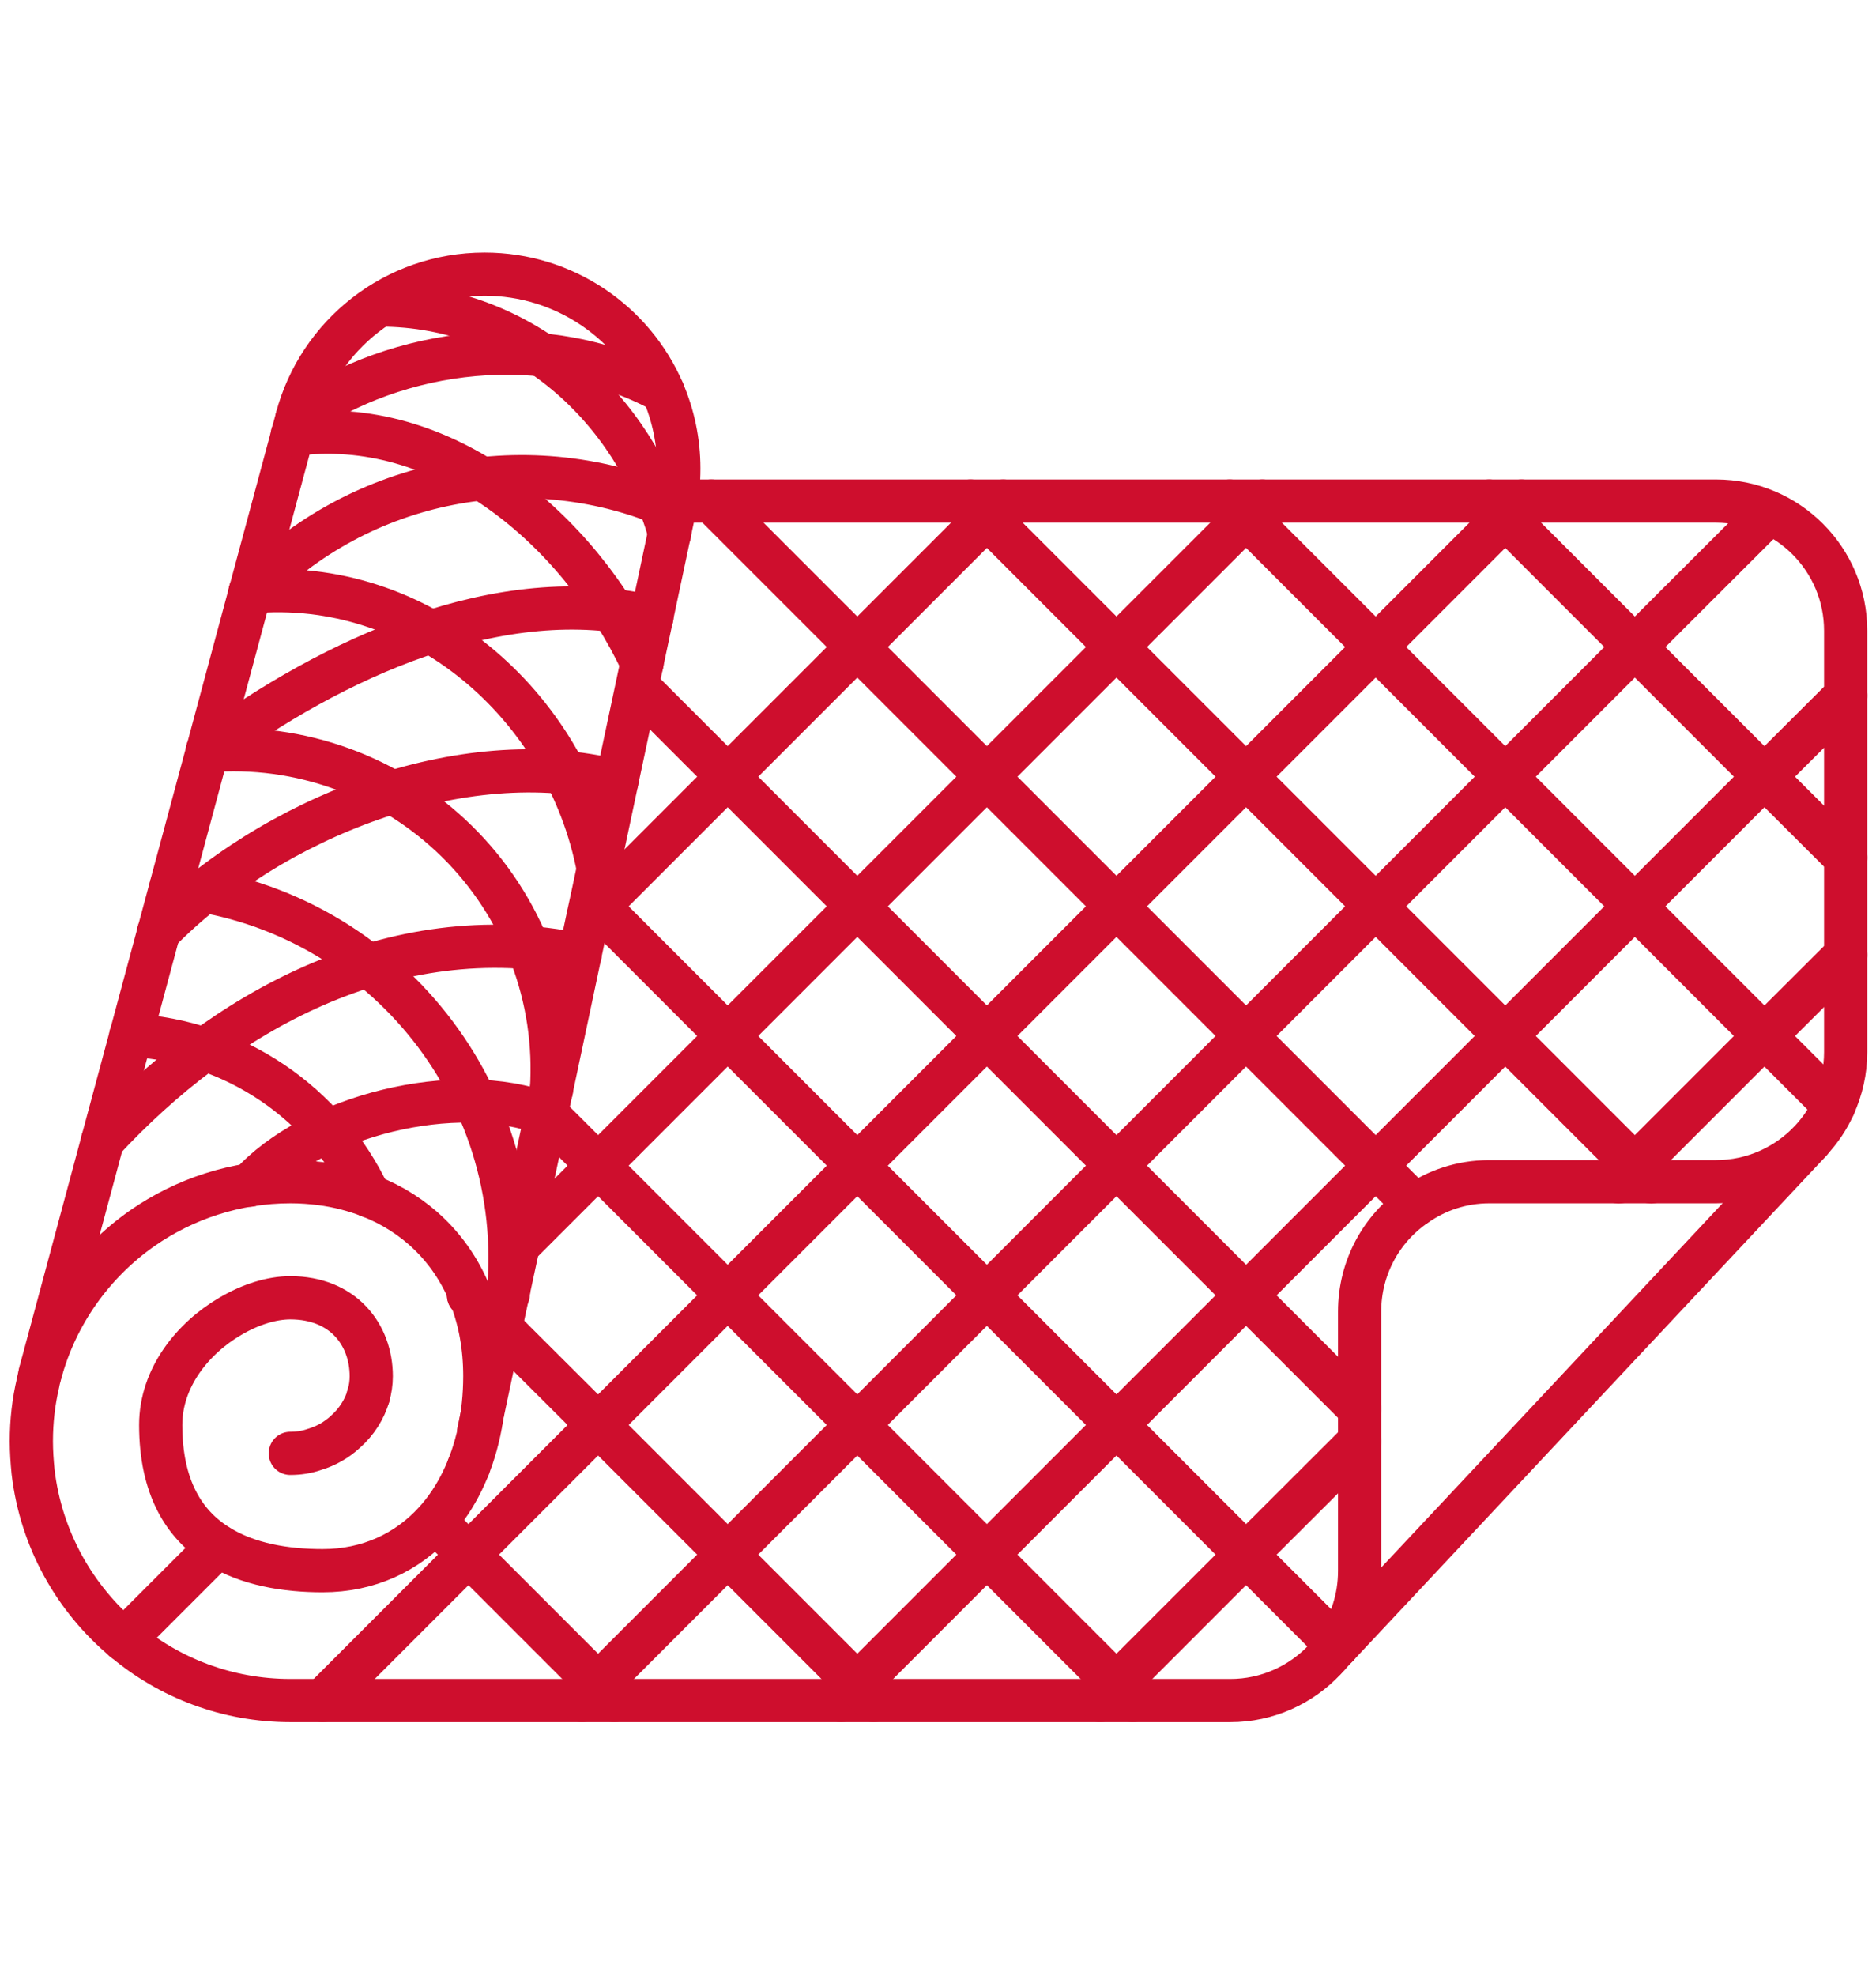 <?xml version="1.0" encoding="UTF-8"?><svg id="Layer_1" xmlns="http://www.w3.org/2000/svg" viewBox="0 0 76 80"><defs><style>.cls-1{fill:none;stroke:#ce0e2d;stroke-linecap:round;stroke-linejoin:round;stroke-width:1.75px;}</style></defs><path class="cls-1" d="m11.76,58.85c.33,0,.67-.05.98-.16.47-.14.91-.39,1.26-.72.44-.39.77-.9.93-1.46h0c.07-.26.11-.51.11-.78,0-1.7-1.15-3.18-3.28-3.18-.75,0-1.62.27-2.43.75-1.51.88-2.82,2.48-2.82,4.4,0,2.53.95,4.04,2.32,4.89,1.21.76,2.74,1.01,4.24,1.01,1.86,0,3.43-.74,4.57-2,.85-.94,1.46-2.19,1.77-3.63.15-.7.23-1.46.23-2.25,0-1.18-.2-2.24-.56-3.18-.02-.05-.04-.1-.05-.14-.78-1.89-2.23-3.26-4.06-3.97-.62-.24-1.28-.41-1.97-.5-.4-.05-.81-.08-1.23-.08-2.23,0-4.3.7-6,1.88-2,1.4-3.49,3.47-4.14,5.89-.03.12-.07.25-.09.38-.18.76-.27,1.55-.27,2.36,0,.42.03.83.07,1.24.32,2.73,1.69,5.14,3.69,6.81,1.82,1.53,4.17,2.45,6.74,2.45h38.07c1.51,0,2.87-.64,3.83-1.66.18-.18.33-.39.47-.6.6-.85.94-1.88.94-2.99v-10.5c0-1.79.89-3.37,2.26-4.31.85-.6,1.88-.95,2.99-.95h9.19c1.51,0,2.87-.64,3.83-1.66.39-.42.72-.9.95-1.43.3-.66.47-1.39.47-2.16v-17.06c0-2.9-2.35-5.25-5.25-5.25H27.84"/><path class="cls-1" d="m1.62,55.62L12.03,16.93h0c.89-3.36,3.96-5.83,7.6-5.83,3.24,0,6.03,1.96,7.23,4.75.41.96.64,2.01.64,3.12,0,.56-.05,1.12-.17,1.64l-1.52,7.17-1.84,8.66-.14.64-1.7,8.03-1.13,5.3-.72,3.35-.89,4.21"/><line class="cls-1" x1="53.66" y1="67.2" x2="73.35" y2="46.2"/><polyline class="cls-1" points="44.57 68.86 45.23 68.2 50.48 62.95 55.08 58.36"/><polyline class="cls-1" points="65.58 47.86 66.23 47.2 71.48 41.95 74.77 38.67"/><polyline class="cls-1" points="74.77 28.17 71.48 31.45 66.23 36.7 60.98 41.95 55.73 47.2 50.48 52.45 45.23 57.7 39.98 62.95 34.73 68.2 34.07 68.86"/><polyline class="cls-1" points="71.67 20.77 66.23 26.2 60.98 31.45 55.73 36.7 50.48 41.95 45.23 47.2 39.98 52.45 34.73 57.7 29.48 62.95 24.23 68.2 23.57 68.86"/><polyline class="cls-1" points="61.64 20.29 60.98 20.95 55.73 26.2 50.48 31.45 45.23 36.7 39.98 41.95 34.73 47.2 29.48 52.45 24.23 57.7 18.98 62.95 13.73 68.2 13.07 68.86"/><polyline class="cls-1" points="51.14 20.29 50.48 20.95 45.23 26.2 39.98 31.45 34.73 36.7 29.48 41.95 24.23 47.2 21.01 50.42"/><line class="cls-1" x1="14.93" y1="56.51" x2="14.92" y2="56.52"/><polyline class="cls-1" points="5.02 66.41 8.48 62.95 8.83 62.6"/><line class="cls-1" x1="19.02" y1="52.41" x2="18.98" y2="52.45"/><polyline class="cls-1" points="23.84 37.09 24.23 36.7 29.48 31.45 34.73 26.2 39.98 20.95 40.64 20.29"/><polyline class="cls-1" points="45.89 68.86 45.23 68.2 39.98 62.95 34.73 57.7 29.48 52.45 24.23 47.2 22.68 45.65 22.14 45.12"/><polyline class="cls-1" points="35.39 68.86 34.73 68.2 29.48 62.95 24.23 57.7 20.84 54.32 20.3 53.77"/><line class="cls-1" x1="19.08" y1="52.55" x2="18.98" y2="52.45"/><polyline class="cls-1" points="24.88 68.86 24.23 68.2 18.98 62.95 17.97 61.95 17.64 61.62"/><polyline class="cls-1" points="23.98 36.45 24.23 36.7 24.52 36.99 29.48 41.95 34.73 47.2 39.98 52.45 45.23 57.7 50.48 62.95 54.13 66.6 54.18 66.65"/><polyline class="cls-1" points="25.82 27.79 26.36 28.33 29.48 31.45 34.73 36.7 39.98 41.95 45.23 47.2 50.48 52.45 55.08 57.05"/><polyline class="cls-1" points="28.82 20.29 33.64 25.11 39.14 30.61 44.65 36.12 50.15 41.62 55.65 47.12 57.33 48.8"/><polyline class="cls-1" points="66.89 47.86 66.23 47.2 60.98 41.95 55.73 36.7 50.48 31.45 45.23 26.2 39.98 20.95 39.32 20.29"/><polyline class="cls-1" points="74.3 44.77 71.48 41.95 66.23 36.7 60.98 31.45 55.73 26.2 50.48 20.95 49.82 20.29"/><polyline class="cls-1" points="60.33 20.29 60.98 20.95 66.23 26.2 71.48 31.45 74.77 34.73"/><line class="cls-1" x1="18.98" y1="59.4" x2="18.98" y2="59.4"/><path class="cls-1" d="m20.59,52.41c.81-8.34-5.32-15.75-13.66-16.51"/><path class="cls-1" d="m22.34,44.15c.25-3.75-1.14-7.43-3.82-10.07-2.68-2.64-6.37-3.99-10.12-3.68"/><path class="cls-1" d="m24.24,35.2c-1.27-6.71-7.31-11.87-14.11-11.23"/><path class="cls-1" d="m26.01,26.86c-2.59-5.52-8.13-10.1-14.17-9.26"/><path class="cls-1" d="m5.3,41.92c4.17.22,7.89,2.73,9.66,6.51"/><path class="cls-1" d="m15.39,12.35c5.87,0,10.33,4.29,11.74,9.26"/><path class="cls-1" d="m4.15,46.2c4.78-5.17,11.69-9.11,19.35-7.53"/><path class="cls-1" d="m6.42,37.75c4.57-4.66,12.31-7.7,18.57-6.11"/><path class="cls-1" d="m8.4,30.4c5.05-3.74,11.9-6.9,18.01-5.4"/><path class="cls-1" d="m10.13,23.97c4.46-4.62,11.34-5.96,17.21-3.35"/><path class="cls-1" d="m12.03,16.93c4.06-2.86,10.11-3.64,14.83-1.08"/><path class="cls-1" d="m22.14,45.12c-3.69-1.4-9.48.06-12.01,2.87"/></svg>
